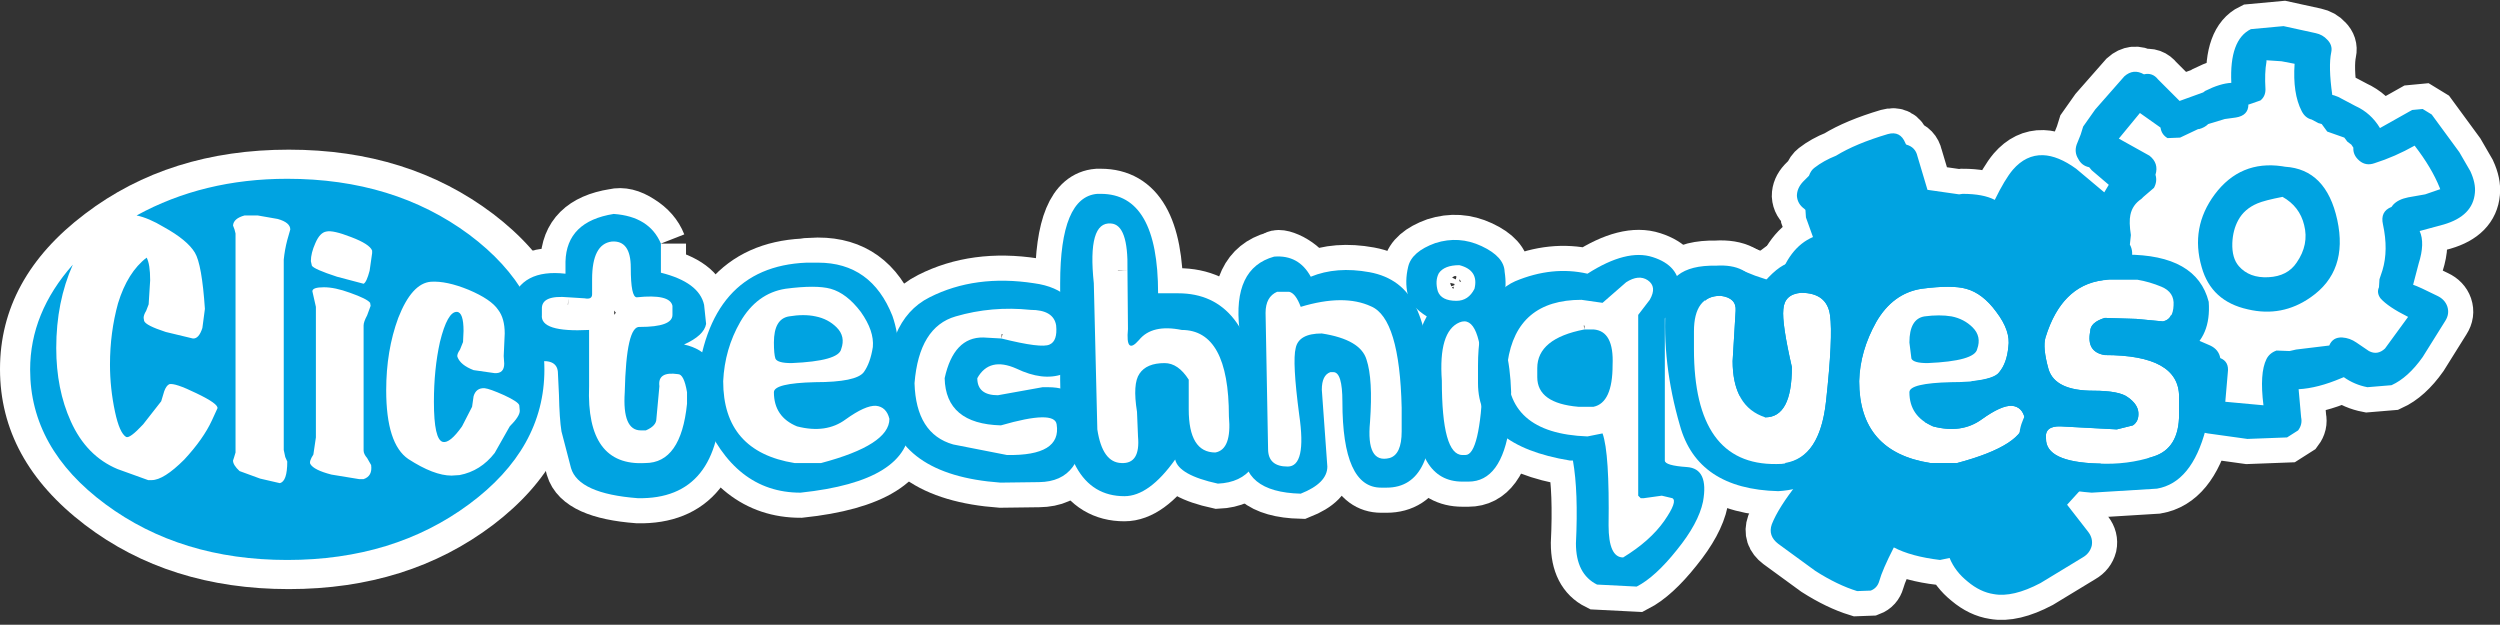 <?xml version="1.0" encoding="UTF-8" standalone="no"?>
<svg xmlns:xlink="http://www.w3.org/1999/xlink" height="62.2px" width="248.9px" xmlns="http://www.w3.org/2000/svg">
  <rect width="100%" height="100%" fill="#333333" stroke="none"/>
  <g transform="matrix(1.0, 0.0, 0.0, 1.0, 0.0, 2.5)">
    <path d="M147.5 22.0 Q149.75 23.05 149.8 24.55 150.25 27.45 148.55 28.95 150.3 31.7 150.45 36.55 L150.3 39.85 Q149.5 45.45 146.2 45.45 L145.6 45.45 Q140.9 45.45 140.9 37.5 L140.9 33.35 Q140.9 31.1 142.05 29.0 140.45 28.0 140.15 26.8 139.85 25.5 140.2 24.05 140.55 22.55 142.9 21.7 145.25 20.95 147.5 22.0 M143.25 24.7 Q142.85 25.45 143.15 26.5 143.5 27.45 145.0 27.45 146.2 27.45 146.8 26.25 147.25 24.4 145.3 23.9 143.8 23.9 143.25 24.7 M147.65 35.4 Q147.45 28.7 145.3 29.6 143.2 30.5 143.55 35.4 143.55 42.8 145.6 42.8 L145.9 42.8 Q147.35 42.8 147.65 35.4" fill="#ffffff" fill-rule="evenodd" stroke="none"/>
    <path d="M147.5 22.0 Q149.75 23.05 149.8 24.55 150.25 27.45 148.55 28.95 150.3 31.7 150.45 36.55 L150.3 39.85 Q149.5 45.45 146.2 45.45 L145.6 45.45 Q140.9 45.45 140.9 37.5 L140.9 33.35 Q140.9 31.1 142.05 29.0 140.45 28.0 140.15 26.8 139.85 25.5 140.2 24.05 140.55 22.55 142.9 21.7 145.25 20.95 147.5 22.0 M143.25 24.7 Q142.85 25.45 143.15 26.5 143.5 27.45 145.0 27.45 146.2 27.45 146.8 26.25 147.25 24.4 145.3 23.9 143.8 23.9 143.25 24.7 M147.65 35.4 Q147.45 28.7 145.3 29.6 143.2 30.5 143.55 35.4 143.55 42.8 145.6 42.8 L145.9 42.8 Q147.35 42.8 147.65 35.4" fill="none" stroke="#ffffff" stroke-linecap="butt" stroke-linejoin="miter-clip" stroke-miterlimit="4.0" stroke-width="5.0"/>
    <path d="M196.85 32.25 Q196.6 33.45 191.9 33.65 190.5 33.65 190.3 33.2 L190.1 31.6 Q190.1 29.25 191.6 29.0 193.1 28.8 194.3 29.0 195.55 29.25 196.4 30.1 197.3 31.0 196.85 32.25 M195.75 26.25 Q194.35 25.85 191.3 26.25 188.45 26.7 186.8 29.55 185.2 32.4 185.1 35.45 185.1 42.5 192.2 43.6 L194.85 43.6 Q201.6 41.8 201.6 39.2 201.35 38.0 200.3 37.9 199.25 37.85 197.3 39.25 195.3 40.7 192.45 39.95 190.1 38.95 190.1 36.55 190.1 35.65 194.25 35.55 198.35 35.55 199.05 34.55 199.8 33.65 199.95 32.05 200.2 30.45 198.75 28.55 197.4 26.7 195.75 26.25 M201.9 28.95 Q203.2 32.4 201.9 36.25 203.7 37.15 203.7 39.75 203.7 45.45 192.75 46.55 186.2 46.55 183.05 38.9 182.45 37.55 182.45 36.05 183.55 24.05 193.35 23.65 L194.55 23.65 Q199.9 23.65 201.9 28.95" fill="#ffffff" fill-rule="evenodd" stroke="none"/>
    <path d="M196.85 32.25 Q196.6 33.45 191.9 33.65 190.5 33.65 190.3 33.2 L190.1 31.6 Q190.1 29.25 191.6 29.0 193.1 28.8 194.3 29.0 195.55 29.25 196.4 30.1 197.3 31.0 196.85 32.25 M195.75 26.25 Q194.35 25.85 191.3 26.25 188.45 26.7 186.8 29.55 185.2 32.4 185.1 35.45 185.1 42.5 192.2 43.6 L194.85 43.6 Q201.6 41.8 201.6 39.2 201.35 38.0 200.3 37.9 199.25 37.85 197.3 39.25 195.3 40.7 192.45 39.95 190.1 38.95 190.1 36.55 190.1 35.65 194.25 35.55 198.35 35.55 199.05 34.55 199.8 33.65 199.95 32.05 200.2 30.45 198.75 28.55 197.4 26.7 195.75 26.25 M201.9 28.95 Q203.2 32.4 201.9 36.25 203.7 37.15 203.7 39.75 203.7 45.45 192.75 46.55 186.2 46.55 183.05 38.9 182.45 37.55 182.45 36.05 183.55 24.05 193.35 23.65 L194.55 23.65 Q199.9 23.65 201.9 28.95" fill="none" stroke="#ffffff" stroke-linecap="butt" stroke-linejoin="miter-clip" stroke-miterlimit="4.0" stroke-width="5.0"/>
    <path d="M212.8 25.35 L210.05 25.35 Q205.35 25.5 203.65 31.1 203.35 32.1 203.95 34.25 204.6 36.4 208.4 36.4 211.0 36.4 211.85 37.05 212.85 37.75 212.9 38.6 212.95 39.45 212.35 39.85 L210.75 40.25 205.15 39.95 Q203.55 39.9 203.7 41.15 203.65 43.5 208.9 43.65 211.8 43.8 214.4 42.95 216.95 42.15 216.95 38.75 L216.95 37.0 Q216.95 32.85 209.55 32.85 207.7 32.55 208.1 30.5 208.1 29.6 209.55 29.15 L212.7 29.25 215.35 29.5 Q216.35 29.3 216.4 27.9 216.5 26.6 215.2 26.05 214.0 25.55 212.8 25.35 M217.8 32.55 Q219.6 34.9 219.6 38.75 L219.6 40.25 Q218.2 45.55 214.75 46.15 L208.25 46.55 Q205.0 46.3 203.55 45.5 201.95 44.7 201.5 43.65 201.0 42.65 201.0 41.4 201.0 39.05 202.8 37.3 199.35 34.35 200.7 29.3 202.05 22.85 209.55 22.85 L211.65 22.85 Q218.7 22.85 219.9 27.55 220.15 31.0 217.8 32.55" fill="#ffffff" fill-rule="evenodd" stroke="none"/>
    <path d="M212.8 25.35 L210.05 25.35 Q205.35 25.5 203.65 31.1 203.35 32.1 203.95 34.25 204.6 36.4 208.4 36.4 211.0 36.4 211.85 37.05 212.85 37.75 212.9 38.6 212.95 39.45 212.35 39.85 L210.75 40.25 205.15 39.95 Q203.55 39.9 203.7 41.15 203.65 43.5 208.9 43.65 211.8 43.8 214.4 42.95 216.95 42.15 216.95 38.75 L216.95 37.0 Q216.95 32.85 209.55 32.85 207.7 32.55 208.1 30.5 208.1 29.6 209.55 29.15 L212.7 29.25 215.35 29.5 Q216.35 29.3 216.4 27.9 216.5 26.6 215.2 26.05 214.0 25.55 212.8 25.35 M217.8 32.55 Q219.6 34.9 219.6 38.75 L219.6 40.25 Q218.2 45.55 214.75 46.15 L208.25 46.55 Q205.0 46.3 203.55 45.5 201.95 44.7 201.5 43.65 201.0 42.65 201.0 41.4 201.0 39.05 202.8 37.3 199.35 34.35 200.7 29.3 202.05 22.85 209.55 22.85 L211.65 22.85 Q218.7 22.85 219.9 27.55 220.15 31.0 217.8 32.55" fill="none" stroke="#ffffff" stroke-linecap="butt" stroke-linejoin="miter-clip" stroke-miterlimit="4.0" stroke-width="5.0"/>
    <path d="M65.8 21.75 L65.8 24.65 Q69.6 25.6 70.1 27.85 L70.3 29.75 Q70.1 30.9 68.1 31.8 71.6 32.55 71.8 36.8 71.75 47.25 63.5 47.1 57.6 46.65 56.85 44.1 L55.9 40.45 Q55.7 39.2 55.65 36.8 L55.55 34.7 Q55.55 33.2 53.5 33.5 49.95 31.5 50.9 27.6 51.9 24.25 56.3 24.75 L56.3 23.55 Q56.4 19.55 61.1 18.8 62.35 18.5 63.8 19.45 65.25 20.35 65.8 21.75 M56.6 27.1 Q53.9 26.85 53.95 28.25 L53.95 28.85 Q53.75 30.6 58.65 30.35 L58.65 35.95 Q58.35 43.95 64.25 43.6 67.8 43.6 68.4 37.7 L68.4 36.55 Q68.1 34.75 67.5 34.75 65.45 34.45 65.65 35.95 L65.35 39.2 Q65.35 39.9 64.3 40.35 L63.8 40.35 Q61.95 40.35 62.2 36.55 62.35 29.9 63.7 30.05 66.95 30.05 66.95 28.85 L66.95 27.95 Q66.7 26.75 63.4 27.1 62.8 27.1 62.8 24.15 62.8 21.4 60.9 21.55 58.95 21.8 58.95 25.3 L58.95 26.8 Q58.95 27.35 58.2 27.2 L56.6 27.1" fill="#ffffff" fill-rule="evenodd" stroke="none"/>
    <path d="M65.8 21.75 L65.8 24.65 Q69.6 25.6 70.1 27.85 L70.3 29.75 Q70.1 30.9 68.1 31.8 71.6 32.55 71.8 36.8 71.75 47.25 63.5 47.1 57.6 46.65 56.85 44.1 L55.9 40.45 Q55.7 39.2 55.65 36.8 L55.55 34.7 Q55.55 33.2 53.5 33.5 49.95 31.5 50.9 27.6 51.9 24.25 56.3 24.75 L56.3 23.55 Q56.4 19.55 61.1 18.8 62.35 18.5 63.8 19.45 65.25 20.35 65.8 21.75 M56.6 27.1 Q53.9 26.85 53.95 28.25 L53.95 28.85 Q53.75 30.6 58.65 30.35 L58.65 35.95 Q58.35 43.95 64.25 43.6 67.8 43.6 68.4 37.7 L68.4 36.55 Q68.1 34.75 67.5 34.75 65.45 34.45 65.65 35.95 L65.35 39.2 Q65.35 39.9 64.3 40.35 L63.8 40.35 Q61.95 40.35 62.2 36.55 62.35 29.9 63.7 30.05 66.95 30.05 66.95 28.85 L66.95 27.95 Q66.7 26.75 63.4 27.1 62.8 27.1 62.8 24.15 62.8 21.4 60.9 21.55 58.95 21.8 58.95 25.3 L58.95 26.8 Q58.95 27.35 58.2 27.2 L56.6 27.1" fill="none" stroke="#ffffff" stroke-linecap="butt" stroke-linejoin="miter-clip" stroke-miterlimit="4.0" stroke-width="5.0"/>
    <path d="M83.75 32.25 Q83.5 33.45 78.8 33.65 77.4 33.65 77.2 33.2 77.05 32.75 77.05 31.6 77.05 29.25 78.55 29.0 80.05 28.75 81.2 29.0 82.45 29.25 83.3 30.1 84.2 31.0 83.75 32.25 M82.7 26.25 Q81.25 25.85 78.2 26.25 75.35 26.7 73.7 29.55 72.15 32.25 72.0 35.45 72.0 42.45 79.1 43.6 L81.75 43.6 Q88.55 41.8 88.55 39.2 88.25 38.0 87.2 37.9 86.15 37.85 84.2 39.25 82.25 40.7 79.35 39.95 77.05 39.0 77.05 36.55 77.05 35.65 81.15 35.55 85.25 35.55 86.0 34.55 86.65 33.65 86.9 32.05 87.05 30.45 85.7 28.55 84.3 26.7 82.7 26.25 M88.85 28.95 Q90.05 32.4 88.85 36.25 90.6 37.15 90.6 39.75 90.6 45.4 79.7 46.55 73.1 46.55 69.95 38.9 69.35 37.55 69.35 36.05 70.45 24.05 80.3 23.65 L79.95 23.7 81.45 23.65 Q86.75 23.65 88.85 28.95" fill="#ffffff" fill-rule="evenodd" stroke="none"/>
    <path d="M83.75 32.25 Q83.5 33.45 78.8 33.65 77.4 33.65 77.2 33.2 77.05 32.75 77.05 31.6 77.05 29.25 78.55 29.0 80.05 28.75 81.2 29.0 82.45 29.25 83.3 30.1 84.2 31.0 83.75 32.25 M82.7 26.25 Q81.25 25.85 78.2 26.25 75.35 26.7 73.7 29.55 72.15 32.25 72.0 35.45 72.0 42.45 79.1 43.6 L81.75 43.6 Q88.55 41.8 88.55 39.2 88.25 38.0 87.2 37.9 86.15 37.85 84.2 39.25 82.25 40.7 79.35 39.95 77.05 39.0 77.05 36.55 77.05 35.65 81.15 35.55 85.25 35.55 86.0 34.55 86.65 33.65 86.9 32.05 87.05 30.45 85.7 28.55 84.3 26.7 82.7 26.25 M88.85 28.95 Q90.05 32.4 88.85 36.25 90.6 37.15 90.6 39.75 90.6 45.4 79.7 46.55 73.1 46.55 69.95 38.9 69.35 37.55 69.35 36.05 70.45 24.25 79.95 23.75 L80.3 23.7 81.45 23.65 Q86.75 23.65 88.85 28.95" fill="none" stroke="#ffffff" stroke-linecap="butt" stroke-linejoin="miter-clip" stroke-miterlimit="4.0" stroke-width="5.0"/>
    <path d="M99.7 31.2 Q103.7 32.2 104.5 31.8 105.3 31.45 105.15 29.9 104.9 28.35 102.6 28.35 98.75 27.95 95.15 29.0 91.5 30.05 91.05 35.65 91.2 40.7 94.9 41.75 L100.25 42.8 Q105.7 42.9 105.2 39.75 105.0 38.3 99.65 39.85 94.15 39.7 94.05 35.15 94.95 31.05 97.9 31.1 L99.7 31.2 M99.35 36.85 L103.8 36.05 104.35 36.05 Q107.95 36.05 107.85 39.55 107.95 45.45 103.45 45.5 L99.6 45.55 Q89.25 44.8 88.25 37.5 87.95 29.4 92.55 27.1 97.1 24.8 102.95 25.7 107.4 26.3 107.8 30.45 107.8 34.05 105.8 34.75 103.8 35.45 101.2 34.2 98.5 33.0 97.3 35.15 97.3 36.85 99.35 36.85" fill="#ffffff" fill-rule="evenodd" stroke="none"/>
    <path d="M99.7 31.2 Q103.7 32.2 104.5 31.8 105.3 31.45 105.15 29.9 104.9 28.35 102.6 28.35 98.75 27.95 95.15 29.0 91.5 30.05 91.05 35.65 91.2 40.7 94.9 41.75 L100.25 42.8 Q105.7 42.9 105.2 39.75 105.0 38.3 99.65 39.85 94.15 39.7 94.05 35.15 94.95 31.05 97.9 31.1 L99.7 31.2 M99.35 36.85 L103.8 36.05 104.35 36.05 Q107.95 36.05 107.85 39.55 107.95 45.45 103.45 45.5 L99.6 45.55 Q89.25 44.8 88.25 37.5 87.95 29.4 92.55 27.1 97.1 24.8 102.95 25.7 107.4 26.3 107.8 30.45 107.8 34.05 105.8 34.75 103.8 35.45 101.2 34.2 98.5 33.0 97.3 35.15 97.3 36.85 99.35 36.85" fill="none" stroke="#ffffff" stroke-linecap="butt" stroke-linejoin="miter-clip" stroke-miterlimit="4.0" stroke-width="5.0"/>
    <path d="M125.75 39.6 Q125.85 45.45 121.25 45.65 117.35 44.8 117.0 43.25 114.4 46.9 111.95 46.9 105.55 46.9 105.55 35.3 L105.55 25.7 Q105.55 17.1 109.25 16.8 L109.6 16.8 Q115.3 16.8 115.3 26.7 L117.3 26.7 Q124.35 26.7 125.4 36.95 L125.75 39.6 M112.25 24.4 Q112.35 19.85 110.6 19.75 108.25 19.55 108.9 25.7 L109.25 40.25 Q109.75 43.55 111.65 43.6 113.55 43.7 113.3 40.95 L113.2 38.5 Q112.75 35.7 113.45 34.7 114.15 33.65 115.95 33.65 117.3 33.65 118.35 35.3 L118.35 38.25 Q118.35 42.55 121.0 42.55 122.65 42.25 122.35 38.95 122.35 30.35 117.65 30.35 114.7 29.75 113.4 31.35 112.05 32.9 112.3 30.25 L112.25 24.4" fill="#ffffff" fill-rule="evenodd" stroke="none"/>
    <path d="M125.75 39.6 Q125.85 45.45 121.25 45.65 117.35 44.8 117.0 43.25 114.4 46.9 111.95 46.9 105.55 46.9 105.55 35.3 L105.55 25.7 Q105.55 17.1 109.25 16.8 L109.6 16.8 Q115.3 16.8 115.3 26.7 L117.3 26.7 Q124.35 26.7 125.4 36.95 L125.75 39.6 M112.25 24.4 Q112.35 19.85 110.6 19.75 108.25 19.55 108.9 25.7 L109.25 40.25 Q109.75 43.55 111.65 43.6 113.55 43.7 113.3 40.95 L113.2 38.5 Q112.75 35.7 113.45 34.7 114.15 33.65 115.95 33.65 117.3 33.65 118.35 35.3 L118.35 38.25 Q118.35 42.55 121.0 42.55 122.65 42.25 122.35 38.95 122.35 30.35 117.65 30.35 114.7 29.75 113.4 31.35 112.05 32.9 112.3 30.25 L112.25 24.4" fill="none" stroke="#ffffff" stroke-linecap="butt" stroke-linejoin="miter-clip" stroke-miterlimit="4.0" stroke-width="5.0"/>
    <path d="M132.45 34.55 Q131.6 34.85 131.6 36.3 L132.15 43.95 Q132.15 45.6 129.5 46.65 123.55 46.5 123.85 42.0 L123.4 30.3 Q122.7 24.2 126.85 23.05 127.3 22.65 128.6 23.3 129.9 24.0 130.5 25.05 133.05 24.0 136.35 24.6 139.6 25.2 140.95 28.05 142.35 30.9 142.5 36.6 143.1 46.05 138.05 46.05 L137.5 46.05 Q133.65 46.05 133.65 37.5 133.65 34.55 132.75 34.55 L132.45 34.55 M126.0 28.65 L126.25 42.2 Q126.25 43.95 128.2 43.95 130.1 43.95 129.35 38.8 128.65 33.5 129.0 32.15 129.3 30.7 131.6 30.7 135.45 31.3 136.05 33.3 136.7 35.25 136.4 39.5 136.0 43.7 138.35 43.1 139.55 42.75 139.55 40.45 L139.55 38.1 Q139.35 29.2 136.5 28.0 133.8 26.75 129.5 28.05 129.0 26.7 128.35 26.55 L127.15 26.55 Q126.0 27.05 126.0 28.65" fill="#ffffff" fill-rule="evenodd" stroke="none"/>
    <path d="M132.45 34.55 Q131.6 34.85 131.6 36.3 L132.15 43.95 Q132.15 45.6 129.5 46.65 123.55 46.5 123.85 42.0 L123.4 30.3 Q122.7 24.2 126.85 23.05 127.3 22.65 128.6 23.3 129.9 24.0 130.5 25.05 133.05 24.0 136.35 24.6 139.6 25.2 140.95 28.05 142.35 30.9 142.5 36.6 143.1 46.05 138.05 46.05 L137.5 46.05 Q133.65 46.05 133.65 37.5 133.65 34.55 132.75 34.55 L132.45 34.55 M126.0 28.65 L126.25 42.2 Q126.25 43.95 128.2 43.95 130.1 43.95 129.35 38.8 128.65 33.5 129.0 32.15 129.3 30.7 131.6 30.7 135.45 31.3 136.05 33.3 136.7 35.25 136.4 39.5 136.0 43.7 138.35 43.1 139.55 42.75 139.55 40.45 L139.55 38.1 Q139.35 29.2 136.5 28.0 133.8 26.75 129.5 28.05 129.0 26.7 128.35 26.55 L127.15 26.55 Q126.0 27.05 126.0 28.65" fill="none" stroke="#ffffff" stroke-linecap="butt" stroke-linejoin="miter-clip" stroke-miterlimit="4.0" stroke-width="5.0"/>
    <path d="M164.05 25.4 Q163.15 24.8 161.9 25.6 L159.55 27.65 157.45 27.35 Q151.0 27.35 150.1 33.55 L150.1 33.85 Q149.75 40.65 158.05 40.95 L159.55 40.65 Q160.25 42.6 160.15 49.8 160.15 53.0 161.6 53.0 164.3 51.35 165.7 49.35 167.05 47.4 166.5 47.1 L165.45 46.85 163.65 47.1 163.35 47.1 163.1 46.85 163.1 28.85 164.25 27.35 Q165.0 26.05 164.05 25.4 M167.95 44.0 Q170.15 44.15 169.55 47.45 169.1 49.6 166.95 52.25 164.8 54.95 162.95 55.9 L159.0 55.7 Q156.9 54.65 156.9 51.6 157.15 46.45 156.6 43.35 L156.3 43.35 Q147.15 41.85 147.15 35.65 L147.15 33.9 Q147.15 27.15 150.85 25.5 154.55 23.95 158.05 24.75 161.95 22.25 164.55 23.1 167.2 23.95 167.2 26.25 167.15 28.2 165.75 29.2 L165.75 43.35 Q165.75 43.85 167.95 44.0 M157.75 30.3 L158.65 30.3 Q160.7 30.45 160.55 33.85 160.55 37.6 158.65 38.0 L157.15 38.0 Q153.05 37.65 153.05 35.05 L153.05 34.15 Q153.05 31.2 157.75 30.3" fill="#ffffff" fill-rule="evenodd" stroke="none"/>
    <path d="M164.05 25.4 Q163.15 24.8 161.9 25.6 L159.55 27.65 157.45 27.35 Q151.0 27.35 150.1 33.55 L150.1 33.85 Q149.75 40.65 158.05 40.95 L159.55 40.65 Q160.25 42.6 160.15 49.8 160.15 53.0 161.6 53.0 164.3 51.35 165.7 49.35 167.05 47.4 166.5 47.1 L165.45 46.85 163.65 47.1 163.35 47.1 163.1 46.85 163.1 28.85 164.25 27.35 Q165.0 26.05 164.05 25.4 M167.95 44.0 Q170.15 44.15 169.55 47.45 169.1 49.6 166.95 52.25 164.8 54.95 162.95 55.9 L159.0 55.7 Q156.9 54.65 156.9 51.6 157.15 46.45 156.6 43.35 L156.3 43.35 Q147.15 41.85 147.15 35.65 L147.15 33.9 Q147.15 27.15 150.85 25.5 154.55 23.95 158.05 24.75 161.95 22.25 164.55 23.1 167.2 23.95 167.2 26.25 167.15 28.2 165.75 29.2 L165.75 43.35 Q165.75 43.85 167.95 44.0 M157.75 30.3 L158.65 30.3 Q160.7 30.45 160.55 33.85 160.55 37.6 158.65 38.0 L157.15 38.0 Q153.05 37.65 153.05 35.05 L153.05 34.15 Q153.05 31.2 157.75 30.3" fill="none" stroke="#ffffff" stroke-linecap="butt" stroke-linejoin="miter-clip" stroke-miterlimit="4.0" stroke-width="5.0"/>
    <path d="M177.55 28.3 Q177.4 29.7 178.4 34.05 178.4 39.05 175.75 39.05 172.5 38.0 172.5 33.45 L172.8 28.45 Q172.9 27.15 171.3 26.95 168.65 26.95 168.65 30.5 L168.65 32.25 Q168.65 43.8 176.85 43.7 181.1 43.8 181.8 37.45 182.5 31.05 182.2 28.9 181.9 26.65 179.3 26.65 177.65 26.8 177.55 28.3 M181.95 23.75 Q184.45 24.1 185.0 31.05 184.35 40.25 182.65 43.25 181.1 46.15 177.05 46.4 169.0 46.2 167.25 39.85 165.45 33.65 165.85 27.8 165.85 25.9 167.05 24.9 168.3 23.9 170.85 23.95 174.0 23.75 174.95 26.05 L175.25 26.05 Q176.95 23.95 178.2 23.65 L181.95 23.75" fill="#ffffff" fill-rule="evenodd" stroke="none"/>
    <path d="M177.55 28.3 Q177.4 29.7 178.4 34.05 178.4 39.05 175.75 39.05 172.5 38.0 172.5 33.45 L172.8 28.45 Q172.9 27.15 171.3 26.95 168.65 26.95 168.65 30.5 L168.65 32.25 Q168.65 43.8 176.85 43.7 181.1 43.8 181.8 37.45 182.5 31.05 182.2 28.9 181.9 26.65 179.3 26.65 177.65 26.8 177.55 28.3 M181.95 23.75 Q184.45 24.1 185.0 31.05 184.35 40.25 182.65 43.25 181.1 46.15 177.05 46.4 169.0 46.2 167.25 39.85 165.45 33.65 165.85 27.8 165.85 25.9 167.05 24.9 168.3 23.9 170.85 23.95 174.0 23.75 174.95 26.05 L175.25 26.05 Q176.95 23.95 178.2 23.65 L181.95 23.75" fill="none" stroke="#ffffff" stroke-linecap="butt" stroke-linejoin="miter-clip" stroke-miterlimit="4.0" stroke-width="5.0"/>
    <path d="M227.2 14.05 L227.5 14.1 Q231.6 14.35 232.7 19.4 233.8 24.5 230.05 27.1 227.2 29.1 223.8 28.3 220.15 27.5 219.2 24.1 218.05 20.15 220.5 16.85 223.05 13.45 227.2 14.05 M224.75 17.75 Q223.45 18.3 222.85 19.4 222.3 20.4 222.25 21.7 222.2 23.2 222.9 24.0 223.95 25.2 225.85 25.1 227.75 25.0 228.65 23.65 229.9 21.85 229.4 19.9 228.95 18.05 227.25 17.1 225.45 17.45 224.75 17.75" fill="#ffffff" fill-rule="evenodd" stroke="none"/>
    <path d="M224.75 17.75 Q225.45 17.45 227.25 17.1 228.95 18.05 229.4 19.9 229.9 21.85 228.65 23.65 227.75 25.0 225.85 25.1 223.95 25.2 222.9 24.0 222.2 23.2 222.25 21.7 222.3 20.4 222.85 19.4 223.45 18.3 224.75 17.75 M227.2 14.05 Q223.05 13.45 220.5 16.85 218.05 20.15 219.2 24.1 220.15 27.5 223.8 28.3 227.2 29.1 230.05 27.1 233.8 24.5 232.7 19.4 231.6 14.35 227.5 14.1 L227.2 14.05" fill="none" stroke="#ffffff" stroke-linecap="butt" stroke-linejoin="miter-clip" stroke-miterlimit="4.0" stroke-width="5.0"/>
    <path d="M199.05 34.55 Q199.8 33.65 199.95 32.05 200.2 30.45 198.75 28.55 197.4 26.7 195.75 26.25 194.35 25.85 191.3 26.25 188.45 26.7 186.8 29.55 185.15 32.5 185.1 35.45 185.1 42.5 192.2 43.6 L194.85 43.6 Q201.6 41.8 201.6 39.2 201.35 38.0 200.3 37.9 199.25 37.85 197.3 39.25 195.3 40.7 192.45 39.95 L191.6 39.5 Q193.65 39.5 194.85 38.3 195.9 37.25 196.3 35.45 198.6 35.2 199.05 34.55 M246.4 16.7 Q246.2 19.0 243.3 19.85 L240.9 20.5 Q241.45 21.7 240.8 23.75 L240.25 25.85 Q240.85 26.05 242.65 26.95 243.4 27.3 243.65 28.0 243.9 28.75 243.45 29.45 L241.2 33.05 Q239.75 35.1 238.1 35.85 L235.7 36.05 Q234.4 35.8 233.35 35.05 L233.1 35.15 Q230.75 36.15 228.85 36.25 L229.1 39.05 Q229.25 39.75 228.8 40.35 L227.7 41.05 223.75 41.2 219.8 40.65 Q218.45 40.45 218.3 39.25 218.05 37.6 218.6 35.2 L218.15 34.85 217.65 34.6 217.85 36.5 217.95 38.85 Q217.95 40.25 217.5 41.2 216.6 43.25 213.75 43.15 L214.4 42.95 Q216.95 42.15 216.95 38.75 L216.95 37.0 Q216.95 32.85 209.55 32.85 207.7 32.55 208.1 30.5 208.1 29.6 209.55 29.15 L212.7 29.25 215.35 29.5 Q215.95 29.35 216.15 28.85 L218.55 31.25 220.05 31.9 Q220.9 32.3 221.05 33.15 221.95 33.5 221.8 34.6 L221.55 37.5 225.35 37.85 Q224.95 34.65 225.65 33.25 225.95 32.65 226.65 32.4 L227.95 32.45 228.6 32.3 231.9 31.9 Q232.25 31.05 233.2 31.1 233.95 31.15 234.6 31.6 L235.85 32.45 Q236.7 32.9 237.45 32.2 L239.75 29.05 Q237.75 28.05 237.0 27.2 236.6 26.65 236.85 26.1 L236.9 25.3 237.2 24.4 Q237.8 22.4 237.25 19.85 236.95 18.55 238.1 18.1 L238.25 17.9 Q238.75 17.35 239.75 17.15 L241.45 16.85 242.9 16.35 242.95 16.35 242.9 16.2 Q242.1 14.2 240.4 12.0 238.45 13.1 236.4 13.75 235.55 14.05 234.9 13.5 234.25 12.95 234.3 12.2 L234.1 11.9 233.7 11.6 233.4 11.2 232.55 10.9 231.7 10.6 231.15 9.85 230.8 9.75 230.15 9.4 Q229.5 9.25 229.15 8.55 228.25 6.8 228.45 3.85 L227.15 3.6 225.65 3.5 225.65 3.65 Q225.45 4.75 225.55 6.4 225.55 7.1 225.05 7.5 L223.9 7.9 223.85 7.9 Q223.85 9.0 222.6 9.2 L221.5 9.35 219.85 9.85 Q219.5 10.2 218.95 10.35 L218.85 10.35 217.05 11.2 215.8 11.25 Q215.2 10.9 215.1 10.2 L213.05 8.75 210.95 11.3 214.0 13.0 Q214.95 13.75 214.6 14.9 214.8 15.55 214.45 16.2 L213.4 17.1 213.2 17.3 Q212.3 17.9 212.1 18.9 211.95 19.6 212.15 20.9 L212.05 21.85 Q212.45 22.6 212.15 23.4 211.85 24.25 210.95 24.3 L208.95 24.4 209.35 25.4 Q205.25 25.95 203.65 31.1 203.35 32.1 203.95 34.25 204.6 36.4 208.4 36.4 211.0 36.4 211.85 37.05 212.85 37.75 212.9 38.6 212.95 39.45 212.35 39.85 L210.75 40.25 205.15 39.95 Q203.55 39.9 203.7 41.15 203.65 43.5 208.9 43.65 L209.15 43.65 208.4 44.85 207.8 45.55 205.8 47.75 207.9 50.45 Q208.4 51.1 208.25 51.85 208.05 52.6 207.35 53.0 L203.15 55.55 Q200.4 57.0 198.5 56.65 197.15 56.45 195.9 55.4 194.65 54.4 194.1 53.05 L193.15 53.25 Q190.25 52.9 188.55 52.0 187.4 54.25 187.1 55.35 186.9 56.05 186.25 56.3 L184.9 56.35 Q182.95 55.75 180.75 54.35 L177.05 51.65 Q176.0 50.85 176.4 49.7 177.05 48.05 178.95 45.65 L178.5 44.65 177.7 43.6 Q181.2 43.05 181.8 37.45 182.5 31.05 182.2 28.9 181.9 26.65 179.3 26.65 177.65 26.8 177.55 28.3 177.4 29.7 178.4 34.05 178.4 39.05 175.75 39.05 L175.65 39.0 175.4 36.9 173.2 36.9 Q172.5 35.5 172.5 33.45 L172.8 28.45 Q172.9 27.15 171.3 26.95 170.3 26.95 169.75 27.45 169.75 26.5 170.4 26.15 170.85 24.75 172.15 24.75 L172.25 24.75 Q172.9 24.15 173.75 24.55 L174.75 24.95 177.0 25.7 Q178.05 22.15 180.5 21.1 L179.8 19.15 179.75 18.4 179.65 18.3 Q178.95 17.8 178.9 17.0 178.9 16.25 179.5 15.6 L180.1 15.0 Q180.3 14.45 180.65 14.2 181.55 13.5 182.8 13.0 184.75 11.8 187.95 10.85 189.2 10.5 189.7 11.75 L189.75 11.85 189.8 11.9 Q190.7 12.15 190.9 13.05 L191.9 16.4 195.05 16.85 195.4 16.8 Q197.45 16.8 198.6 17.4 199.6 15.35 200.4 14.4 201.7 12.9 203.4 12.95 204.9 13.0 206.7 14.3 L209.5 16.65 209.95 15.9 208.25 14.45 208.0 14.15 Q207.25 14.0 206.9 13.3 206.5 12.65 206.75 11.9 L207.15 10.9 207.4 10.1 208.6 8.4 211.5 5.1 Q212.4 4.3 213.45 4.9 214.3 4.7 214.85 5.4 L217.0 7.55 219.35 6.7 219.55 6.55 Q221.05 5.8 222.15 5.75 221.95 1.45 224.1 0.4 L227.35 0.1 230.55 0.8 Q231.25 0.95 231.7 1.45 232.25 2.0 232.1 2.7 231.8 4.1 232.2 6.95 L232.4 7.0 232.8 7.15 234.5 8.05 Q236.05 8.75 236.95 10.25 L240.15 8.45 241.2 8.35 242.1 8.9 244.85 12.65 245.95 14.55 Q246.5 15.75 246.4 16.7" fill="#ffffff" fill-rule="evenodd" stroke="none"/>
    <path d="M246.4 16.7 Q246.5 15.75 245.95 14.55 L244.85 12.65 242.1 8.9 241.2 8.35 240.15 8.45 236.95 10.25 Q236.05 8.75 234.5 8.05 L232.8 7.15 232.4 7.0 232.2 6.95 Q231.8 4.1 232.1 2.7 232.25 2.0 231.7 1.45 231.25 0.95 230.55 0.8 L227.35 0.1 224.1 0.4 Q221.95 1.45 222.15 5.75 221.05 5.8 219.55 6.55 L219.35 6.7 217.0 7.55 214.85 5.4 Q214.3 4.7 213.45 4.9 212.4 4.3 211.5 5.1 L208.6 8.4 207.4 10.1 207.15 10.9 206.75 11.9 Q206.5 12.65 206.9 13.3 207.25 14.0 208.0 14.15 L208.25 14.45 209.95 15.9 209.5 16.65 206.7 14.3 Q204.9 13.0 203.4 12.95 201.7 12.9 200.4 14.4 199.6 15.35 198.6 17.4 197.45 16.8 195.4 16.8 L195.05 16.85 191.9 16.4 190.9 13.05 Q190.7 12.15 189.8 11.9 L189.75 11.85 189.7 11.75 Q189.2 10.5 187.95 10.85 184.75 11.8 182.8 13.0 181.55 13.5 180.65 14.2 180.3 14.45 180.1 15.0 L179.5 15.6 Q178.9 16.25 178.9 17.0 178.95 17.8 179.65 18.3 L179.75 18.4 179.8 19.15 180.5 21.1 Q178.05 22.15 177.0 25.7 L174.75 24.95 173.75 24.55 Q172.9 24.15 172.25 24.75 L172.15 24.75 Q170.85 24.75 170.4 26.15 169.75 26.5 169.75 27.45 170.3 26.95 171.3 26.95 172.9 27.15 172.8 28.45 L172.5 33.45 Q172.5 35.5 173.2 36.9 L175.4 36.9 175.65 39.0 175.75 39.05 Q178.4 39.05 178.4 34.05 177.4 29.7 177.55 28.3 177.65 26.8 179.3 26.65 181.9 26.65 182.2 28.9 182.5 31.05 181.8 37.45 181.2 43.05 177.7 43.6 L178.5 44.65 178.95 45.65 Q177.05 48.05 176.4 49.7 176.0 50.85 177.05 51.65 L180.75 54.35 Q182.95 55.75 184.9 56.35 L186.25 56.3 Q186.9 56.05 187.1 55.35 187.4 54.25 188.55 52.0 190.25 52.9 193.15 53.25 L194.1 53.05 Q194.65 54.4 195.9 55.4 197.15 56.45 198.5 56.65 200.4 57.0 203.15 55.55 L207.35 53.0 Q208.05 52.6 208.25 51.85 208.4 51.1 207.9 50.45 L205.8 47.75 207.8 45.55 208.4 44.85 209.15 43.65 208.9 43.65 Q203.65 43.5 203.7 41.15 203.55 39.9 205.15 39.95 L210.75 40.25 212.35 39.85 Q212.95 39.45 212.9 38.6 212.85 37.75 211.85 37.05 211.0 36.4 208.4 36.4 204.6 36.4 203.95 34.25 203.35 32.1 203.65 31.1 205.25 25.95 209.35 25.4 L208.95 24.4 210.95 24.3 Q211.85 24.25 212.15 23.4 212.45 22.6 212.05 21.85 L212.15 20.9 Q211.95 19.6 212.1 18.9 212.3 17.9 213.2 17.3 L213.4 17.1 214.45 16.2 Q214.8 15.55 214.6 14.9 214.95 13.75 214.0 13.0 L210.95 11.3 213.05 8.75 215.1 10.2 Q215.2 10.9 215.8 11.25 L217.05 11.2 218.85 10.35 218.95 10.35 Q219.5 10.2 219.85 9.85 L221.5 9.35 222.6 9.2 Q223.85 9.0 223.85 7.9 L223.9 7.9 225.05 7.5 Q225.55 7.1 225.55 6.4 225.45 4.75 225.65 3.65 L225.65 3.5 227.15 3.6 228.45 3.85 Q228.25 6.8 229.15 8.55 229.5 9.25 230.15 9.4 L230.8 9.75 231.15 9.85 231.7 10.6 232.55 10.9 233.4 11.2 233.7 11.6 234.1 11.9 234.3 12.2 Q234.25 12.95 234.9 13.5 235.55 14.05 236.4 13.75 238.45 13.1 240.4 12.0 242.1 14.2 242.9 16.2 L242.95 16.35 242.9 16.35 241.45 16.85 239.75 17.15 Q238.75 17.35 238.25 17.9 L238.1 18.1 Q236.95 18.55 237.25 19.85 237.8 22.4 237.2 24.4 L236.9 25.3 236.85 26.1 Q236.6 26.65 237.0 27.2 237.75 28.05 239.75 29.05 L237.45 32.2 Q236.7 32.9 235.85 32.45 L234.6 31.6 Q233.95 31.15 233.2 31.1 232.25 31.05 231.9 31.9 L228.6 32.3 227.95 32.45 226.65 32.4 Q225.95 32.65 225.65 33.25 224.95 34.65 225.35 37.85 L221.55 37.5 221.8 34.6 Q221.95 33.5 221.05 33.15 220.9 32.3 220.05 31.9 L218.55 31.25 216.15 28.85 Q215.95 29.35 215.35 29.5 L212.7 29.25 209.55 29.15 Q208.1 29.6 208.1 30.5 207.7 32.55 209.55 32.85 216.95 32.85 216.95 37.0 L216.95 38.75 Q216.95 42.15 214.4 42.95 L213.75 43.15 Q216.6 43.25 217.5 41.2 217.95 40.25 217.95 38.85 L217.85 36.5 217.65 34.6 218.15 34.85 218.6 35.2 Q218.05 37.6 218.3 39.25 218.45 40.45 219.8 40.65 L223.75 41.2 227.7 41.05 228.8 40.35 Q229.25 39.75 229.1 39.05 L228.85 36.25 Q230.75 36.15 233.1 35.15 L233.35 35.05 Q234.4 35.8 235.7 36.05 L238.1 35.85 Q239.75 35.1 241.2 33.05 L243.45 29.45 Q243.9 28.75 243.65 28.0 243.4 27.3 242.65 26.95 240.85 26.05 240.25 25.85 L240.8 23.75 Q241.45 21.7 240.9 20.5 L243.3 19.85 Q246.2 19.0 246.4 16.7 M199.05 34.55 Q198.6 35.2 196.3 35.45 195.9 37.25 194.85 38.3 193.65 39.5 191.6 39.5 L192.45 39.95 Q195.3 40.7 197.3 39.25 199.25 37.85 200.3 37.9 201.35 38.0 201.6 39.2 201.6 41.8 194.85 43.6 L192.2 43.6 Q185.1 42.5 185.1 35.45 185.15 32.5 186.8 29.55 188.45 26.7 191.3 26.25 194.35 25.85 195.75 26.25 197.4 26.7 198.75 28.55 200.2 30.45 199.95 32.05 199.8 33.65 199.05 34.55" fill="none" stroke="#ffffff" stroke-linecap="butt" stroke-linejoin="miter-clip" stroke-miterlimit="4.0" stroke-width="5.0"/>
    <path d="M77.7 37.95 L72.8 37.95 72.8 33.75 77.7 33.75 77.7 37.95" fill="#ffffff" fill-rule="evenodd" stroke="none"/>
    <path d="M77.7 37.95 L72.8 37.95 72.8 33.75 77.7 33.75 77.7 37.95 Z" fill="none" stroke="#ffffff" stroke-linecap="butt" stroke-linejoin="miter-clip" stroke-miterlimit="4.0" stroke-width="5.0"/>
    <path d="M192.1 38.45 L185.0 38.45 185.0 31.05 192.1 31.05 192.1 38.45" fill="#ffffff" fill-rule="evenodd" stroke="none"/>
    <path d="M192.1 38.45 L185.0 38.45 185.0 31.05 192.1 31.05 192.1 38.45 Z" fill="none" stroke="#ffffff" stroke-linecap="butt" stroke-linejoin="miter-clip" stroke-miterlimit="4.0" stroke-width="5.0"/>
    <path d="M236.35 35.1 L209.75 35.1 209.75 9.2 236.35 9.2 236.35 35.1" fill="#ffffff" fill-rule="evenodd" stroke="none"/>
    <path d="M57.5 34.25 Q57.5 43.35 49.1 49.75 40.65 56.15 28.75 56.15 16.85 56.15 8.45 49.75 0.0 43.3 0.0 34.25 0.0 25.2 8.45 18.8 16.85 12.4 28.75 12.4 40.65 12.4 49.1 18.8 57.5 25.2 57.5 34.25" fill="#ffffff" fill-rule="evenodd" stroke="none"/>
    <path d="M147.5 22.0 Q149.75 23.05 149.8 24.55 150.25 27.45 148.55 28.95 150.3 31.7 150.45 36.55 L150.3 39.85 Q149.5 45.45 146.2 45.45 L145.6 45.45 Q140.9 45.45 140.9 37.5 L140.9 33.35 Q140.9 31.1 142.05 29.0 140.45 28.0 140.15 26.8 139.85 25.5 140.2 24.05 140.55 22.55 142.9 21.7 145.25 20.95 147.5 22.0 M143.25 24.7 Q142.85 25.45 143.15 26.5 143.5 27.45 145.0 27.45 146.2 27.45 146.8 26.25 147.25 24.4 145.3 23.9 143.8 23.9 143.25 24.7 M147.65 35.4 Q147.45 28.7 145.3 29.6 143.2 30.5 143.55 35.4 143.55 42.8 145.6 42.8 L145.9 42.8 Q147.35 42.8 147.65 35.4" fill="#00a3e1" fill-rule="evenodd" stroke="none"/>
    <path d="M196.85 32.25 Q196.6 33.45 191.9 33.65 190.5 33.65 190.3 33.2 L190.1 31.6 Q190.1 29.25 191.6 29.0 193.1 28.8 194.3 29.0 195.55 29.25 196.4 30.1 197.3 31.0 196.85 32.25 M195.75 26.25 Q194.35 25.85 191.3 26.25 188.45 26.7 186.8 29.55 185.2 32.4 185.1 35.45 185.1 42.5 192.2 43.6 L194.85 43.6 Q201.6 41.8 201.6 39.2 201.35 38.0 200.3 37.9 199.25 37.85 197.3 39.25 195.3 40.7 192.45 39.95 190.1 38.95 190.1 36.55 190.1 35.65 194.25 35.55 198.35 35.55 199.05 34.55 199.8 33.65 199.95 32.05 200.2 30.45 198.75 28.55 197.4 26.7 195.75 26.25 M201.9 28.95 Q203.2 32.4 201.9 36.25 203.7 37.15 203.7 39.75 203.7 45.45 192.75 46.55 186.2 46.55 183.05 38.9 182.45 37.55 182.45 36.05 183.55 24.05 193.35 23.65 L194.55 23.65 Q199.9 23.65 201.9 28.95" fill="#00a3e1" fill-rule="evenodd" stroke="none"/>
    <path d="M212.8 25.35 L210.05 25.35 Q205.35 25.5 203.65 31.1 203.35 32.1 203.95 34.25 204.6 36.4 208.4 36.4 211.0 36.4 211.85 37.05 212.85 37.75 212.9 38.6 212.95 39.45 212.35 39.85 L210.75 40.25 205.15 39.95 Q203.55 39.9 203.7 41.15 203.65 43.5 208.9 43.65 211.8 43.8 214.4 42.95 216.95 42.15 216.95 38.75 L216.95 37.0 Q216.95 32.85 209.55 32.85 207.7 32.55 208.1 30.5 208.1 29.6 209.55 29.15 L212.7 29.25 215.35 29.5 Q216.35 29.3 216.4 27.9 216.5 26.6 215.2 26.05 214.0 25.55 212.8 25.35 M217.8 32.55 Q219.6 34.9 219.6 38.75 L219.6 40.25 Q218.2 45.55 214.75 46.15 L208.25 46.55 Q205.0 46.3 203.55 45.5 201.95 44.7 201.5 43.65 201.0 42.65 201.0 41.4 201.0 39.05 202.8 37.3 199.35 34.35 200.7 29.3 202.05 22.85 209.55 22.85 L211.65 22.85 Q218.7 22.85 219.9 27.55 220.15 31.0 217.8 32.55" fill="#00a3e1" fill-rule="evenodd" stroke="none"/>
    <path d="M65.8 21.75 L65.8 24.65 Q69.6 25.6 70.1 27.85 L70.3 29.75 Q70.1 30.9 68.1 31.8 71.6 32.55 71.8 36.8 71.75 47.25 63.5 47.1 57.6 46.65 56.85 44.1 L55.9 40.45 Q55.7 39.2 55.65 36.8 L55.55 34.7 Q55.55 33.2 53.5 33.5 49.95 31.5 50.9 27.6 51.9 24.25 56.3 24.75 L56.3 23.55 Q56.4 19.55 61.1 18.8 64.65 19.05 65.8 21.75 M56.6 27.1 Q53.9 26.85 53.95 28.25 L53.95 28.85 Q53.75 30.6 58.65 30.35 L58.65 35.95 Q58.35 43.95 64.25 43.6 67.8 43.6 68.4 37.7 L68.4 36.55 Q68.1 34.75 67.5 34.75 65.45 34.45 65.65 35.95 L65.35 39.2 Q65.35 39.9 64.3 40.35 L63.8 40.35 Q61.95 40.35 62.2 36.55 62.35 29.9 63.7 30.05 66.95 30.05 66.95 28.85 L66.95 27.95 Q66.7 26.75 63.4 27.1 62.8 27.1 62.8 24.15 62.8 21.4 60.9 21.55 58.95 21.8 58.95 25.3 L58.95 26.8 Q58.95 27.35 58.2 27.2 L56.6 27.1" fill="#00a3e1" fill-rule="evenodd" stroke="none"/>
    <path d="M83.75 32.25 Q83.5 33.45 78.8 33.65 77.4 33.65 77.2 33.2 77.05 32.75 77.05 31.6 77.05 29.25 78.55 29.0 80.05 28.75 81.2 29.0 82.45 29.25 83.3 30.1 84.2 31.0 83.75 32.25 M82.7 26.25 Q81.25 25.85 78.2 26.25 75.35 26.7 73.7 29.55 72.15 32.25 72.0 35.45 72.0 42.45 79.1 43.6 L81.75 43.6 Q88.55 41.8 88.55 39.2 88.25 38.0 87.2 37.9 86.15 37.85 84.2 39.25 82.25 40.7 79.35 39.95 77.05 39.0 77.05 36.55 77.05 35.65 81.15 35.55 85.25 35.55 86.0 34.55 86.65 33.65 86.9 32.05 87.05 30.45 85.7 28.55 84.3 26.7 82.7 26.25 M88.85 28.95 Q90.05 32.4 88.85 36.25 90.6 37.15 90.6 39.75 90.6 45.4 79.7 46.55 73.1 46.55 69.95 38.9 69.35 37.55 69.35 36.05 70.45 24.05 80.3 23.65 L81.45 23.65 Q86.75 23.65 88.85 28.95" fill="#00a3e1" fill-rule="evenodd" stroke="none"/>
    <path d="M99.7 31.2 Q103.7 32.2 104.5 31.8 105.3 31.45 105.15 29.9 104.9 28.35 102.6 28.35 98.75 27.95 95.15 29.0 91.5 30.05 91.05 35.65 91.2 40.7 94.9 41.75 L100.25 42.8 Q105.7 42.9 105.2 39.75 105.0 38.3 99.65 39.85 94.15 39.7 94.05 35.15 94.95 31.05 97.9 31.1 L99.7 31.2 M99.35 36.85 L103.8 36.05 104.35 36.05 Q107.95 36.05 107.85 39.55 107.95 45.45 103.45 45.5 L99.6 45.55 Q89.25 44.8 88.25 37.5 87.95 29.4 92.55 27.1 97.1 24.8 102.95 25.7 107.4 26.3 107.8 30.45 107.8 34.05 105.8 34.75 103.8 35.45 101.2 34.2 98.5 33.0 97.3 35.15 97.3 36.85 99.35 36.85" fill="#00a3e1" fill-rule="evenodd" stroke="none"/>
    <path d="M125.75 39.6 Q125.85 45.45 121.25 45.65 117.35 44.8 117.0 43.25 114.4 46.9 111.95 46.9 105.55 46.9 105.55 35.3 L105.55 25.7 Q105.55 17.1 109.25 16.8 L109.6 16.8 Q115.3 16.8 115.3 26.7 L117.3 26.7 Q124.35 26.7 125.4 36.95 L125.75 39.6 M112.25 24.4 Q112.35 19.85 110.6 19.75 108.25 19.55 108.9 25.7 L109.25 40.25 Q109.75 43.55 111.65 43.6 113.55 43.7 113.3 40.95 L113.2 38.5 Q112.75 35.7 113.45 34.7 114.15 33.65 115.95 33.65 117.3 33.65 118.35 35.3 L118.35 38.25 Q118.35 42.55 121.0 42.55 122.65 42.25 122.35 38.95 122.35 30.35 117.65 30.35 114.7 29.75 113.4 31.35 112.05 32.9 112.3 30.25 L112.25 24.4" fill="#00a3e1" fill-rule="evenodd" stroke="none"/>
    <path d="M132.45 34.55 Q131.6 34.85 131.6 36.3 L132.15 43.95 Q132.15 45.6 129.5 46.65 123.55 46.5 123.85 42.0 L123.4 30.3 Q122.7 24.2 126.85 23.05 129.3 22.85 130.5 25.05 133.05 24.0 136.35 24.6 139.6 25.2 140.95 28.05 142.35 30.9 142.5 36.6 143.1 46.05 138.05 46.05 L137.5 46.05 Q133.65 46.05 133.65 37.5 133.65 34.55 132.75 34.55 L132.45 34.55 M126.0 28.65 L126.25 42.2 Q126.25 43.95 128.2 43.95 130.1 43.95 129.35 38.8 128.65 33.5 129.0 32.15 129.3 30.7 131.6 30.7 135.45 31.3 136.05 33.3 136.7 35.25 136.4 39.5 136.0 43.7 138.35 43.1 139.55 42.75 139.55 40.45 L139.55 38.1 Q139.35 29.2 136.5 28.0 133.8 26.75 129.5 28.05 129.0 26.7 128.35 26.55 L127.15 26.55 Q126.0 27.05 126.0 28.65" fill="#00a3e1" fill-rule="evenodd" stroke="none"/>
    <path d="M164.05 25.4 Q163.15 24.8 161.9 25.6 L159.55 27.65 157.45 27.35 Q151.0 27.35 150.1 33.55 L150.1 33.85 Q149.75 40.65 158.05 40.95 L159.55 40.65 Q160.25 42.6 160.15 49.8 160.15 53.0 161.6 53.0 164.3 51.35 165.7 49.35 167.05 47.4 166.5 47.1 L165.45 46.85 163.65 47.1 163.35 47.1 163.1 46.85 163.1 28.85 164.25 27.35 Q165.0 26.05 164.05 25.4 M167.95 44.0 Q170.15 44.15 169.55 47.45 169.1 49.6 166.95 52.25 164.8 54.95 162.95 55.9 L159.0 55.7 Q156.9 54.65 156.9 51.6 157.15 46.45 156.6 43.35 L156.3 43.35 Q147.15 41.85 147.15 35.65 L147.15 33.9 Q147.15 27.15 150.85 25.5 154.55 23.95 158.05 24.75 161.95 22.25 164.55 23.1 167.2 23.95 167.2 26.25 167.15 28.2 165.75 29.2 L165.75 43.35 Q165.75 43.85 167.95 44.0 M157.75 30.3 L158.65 30.3 Q160.7 30.45 160.55 33.85 160.55 37.6 158.65 38.0 L157.15 38.0 Q153.05 37.65 153.05 35.05 L153.05 34.15 Q153.05 31.2 157.75 30.3" fill="#00a3e1" fill-rule="evenodd" stroke="none"/>
    <path d="M177.55 28.3 Q177.4 29.7 178.4 34.05 178.4 39.05 175.75 39.05 172.5 38.0 172.5 33.45 L172.8 28.45 Q172.9 27.15 171.3 26.95 168.65 26.95 168.65 30.5 L168.65 32.25 Q168.65 43.8 176.85 43.7 181.1 43.8 181.8 37.45 182.5 31.05 182.2 28.9 181.9 26.65 179.3 26.65 177.65 26.8 177.55 28.3 M181.95 23.75 Q184.45 24.1 185.0 31.05 184.35 40.25 182.65 43.25 181.1 46.15 177.05 46.4 169.0 46.2 167.25 39.85 165.45 33.65 165.85 27.8 165.85 25.9 167.05 24.9 168.3 23.9 170.85 23.95 174.0 23.75 174.95 26.05 L175.25 26.05 Q176.95 23.95 178.2 23.65 L181.95 23.75" fill="#00a3e1" fill-rule="evenodd" stroke="none"/>
    <path d="M227.2 14.05 L227.5 14.1 Q231.6 14.35 232.7 19.4 233.8 24.5 230.05 27.1 227.2 29.1 223.8 28.3 220.15 27.5 219.2 24.1 218.05 20.15 220.5 16.85 223.05 13.45 227.2 14.05 M224.75 17.75 Q223.45 18.3 222.85 19.4 222.3 20.4 222.25 21.7 222.2 23.2 222.9 24.0 223.95 25.2 225.85 25.1 227.75 25.0 228.65 23.65 229.9 21.85 229.4 19.9 228.95 18.05 227.25 17.1 225.45 17.45 224.75 17.75" fill="#00a3e1" fill-rule="evenodd" stroke="none"/>
    <path d="M199.05 34.55 Q199.8 33.65 199.95 32.05 200.2 30.45 198.75 28.55 197.4 26.7 195.75 26.25 194.35 25.85 191.3 26.25 188.45 26.7 186.8 29.55 185.15 32.5 185.1 35.45 185.1 42.5 192.2 43.6 L194.85 43.6 Q201.6 41.8 201.6 39.2 201.35 38.0 200.3 37.9 199.25 37.85 197.3 39.25 195.3 40.7 192.45 39.95 L191.6 39.5 Q193.65 39.5 194.85 38.3 195.9 37.25 196.3 35.45 198.6 35.2 199.05 34.55 M246.4 16.7 Q246.2 19.0 243.3 19.85 L240.9 20.5 Q241.45 21.7 240.8 23.75 L240.25 25.85 Q240.85 26.05 242.65 26.95 243.4 27.3 243.65 28.0 243.9 28.75 243.45 29.45 L241.2 33.05 Q239.75 35.1 238.1 35.85 L235.7 36.05 Q234.4 35.8 233.35 35.05 L233.1 35.15 Q230.75 36.15 228.85 36.25 L229.1 39.05 Q229.25 39.75 228.8 40.35 L227.7 41.05 223.75 41.2 219.8 40.65 Q218.45 40.45 218.3 39.25 218.05 37.6 218.6 35.2 L218.15 34.85 217.65 34.6 217.85 36.5 217.95 38.85 Q217.95 40.25 217.5 41.2 216.6 43.25 213.75 43.15 L214.4 42.95 Q216.95 42.15 216.95 38.75 L216.95 37.0 Q216.95 32.85 209.55 32.85 207.7 32.55 208.1 30.5 208.1 29.6 209.55 29.15 L212.7 29.25 215.35 29.5 Q215.95 29.35 216.15 28.85 L218.55 31.25 220.05 31.9 Q220.9 32.3 221.05 33.15 221.95 33.5 221.8 34.6 L221.55 37.5 225.35 37.85 Q224.95 34.65 225.65 33.25 225.95 32.65 226.65 32.4 L227.95 32.45 228.6 32.3 231.9 31.9 Q232.25 31.05 233.2 31.1 233.95 31.15 234.6 31.6 L235.85 32.45 Q236.7 32.9 237.45 32.2 L239.75 29.05 Q237.75 28.05 237.0 27.2 236.6 26.65 236.85 26.1 L236.9 25.3 237.2 24.4 Q237.8 22.4 237.25 19.85 236.95 18.55 238.1 18.1 L238.25 17.9 Q238.75 17.35 239.75 17.15 L241.45 16.85 242.9 16.35 242.95 16.35 242.9 16.2 Q242.1 14.2 240.4 12.0 238.45 13.1 236.4 13.75 235.55 14.05 234.9 13.5 234.25 12.95 234.3 12.2 L234.1 11.9 233.7 11.6 233.4 11.2 232.55 10.9 231.7 10.6 231.15 9.85 230.8 9.75 230.15 9.4 Q229.5 9.25 229.15 8.55 228.25 6.8 228.45 3.85 L227.15 3.6 225.65 3.5 225.65 3.65 Q225.45 4.75 225.55 6.4 225.55 7.1 225.05 7.5 L223.9 7.9 223.85 7.9 Q223.85 9.0 222.6 9.2 L221.5 9.35 219.85 9.85 Q219.5 10.2 218.95 10.35 L218.85 10.35 217.05 11.2 215.8 11.25 Q215.2 10.9 215.1 10.2 L213.05 8.75 210.95 11.3 214.0 13.0 Q214.95 13.75 214.6 14.9 214.8 15.55 214.45 16.2 L213.4 17.1 213.2 17.3 Q212.3 17.9 212.1 18.9 211.95 19.6 212.15 20.9 L212.05 21.85 Q212.45 22.6 212.15 23.4 211.85 24.25 210.95 24.3 L208.95 24.4 209.35 25.4 Q205.25 25.95 203.65 31.1 203.35 32.1 203.95 34.25 204.6 36.4 208.4 36.4 211.0 36.4 211.85 37.05 212.85 37.75 212.9 38.6 212.95 39.45 212.35 39.85 L210.75 40.25 205.15 39.95 Q203.55 39.9 203.7 41.15 203.65 43.5 208.9 43.65 L209.15 43.65 208.4 44.85 207.8 45.55 205.8 47.75 207.9 50.45 Q208.4 51.1 208.25 51.85 208.05 52.6 207.35 53.0 L203.15 55.55 Q200.4 57.0 198.5 56.65 197.15 56.45 195.9 55.4 194.65 54.4 194.1 53.05 L193.15 53.25 Q190.25 52.9 188.55 52.0 187.4 54.25 187.1 55.35 186.9 56.05 186.25 56.3 L184.9 56.35 Q182.95 55.75 180.75 54.35 L177.05 51.65 Q176.0 50.85 176.4 49.7 177.05 48.05 178.95 45.65 L178.5 44.65 177.7 43.6 Q181.2 43.05 181.8 37.45 182.5 31.05 182.2 28.9 181.9 26.65 179.3 26.65 177.65 26.8 177.55 28.3 177.4 29.7 178.4 34.05 178.4 39.05 175.75 39.05 L175.65 39.0 175.4 36.9 173.2 36.9 Q172.5 35.5 172.5 33.45 L172.8 28.45 Q172.9 27.15 171.3 26.95 170.3 26.95 169.75 27.45 169.75 26.5 170.4 26.15 170.85 24.75 172.15 24.75 L172.25 24.75 Q172.9 24.15 173.75 24.55 L174.75 24.95 177.0 25.7 Q178.05 22.15 180.5 21.1 L179.8 19.15 179.75 18.4 179.65 18.3 Q178.95 17.8 178.9 17.0 178.9 16.25 179.5 15.6 L180.1 15.0 Q180.3 14.45 180.65 14.2 181.55 13.5 182.8 13.0 184.75 11.8 187.95 10.85 189.2 10.5 189.7 11.75 L189.75 11.85 189.8 11.9 Q190.7 12.15 190.9 13.05 L191.9 16.4 195.05 16.85 195.4 16.8 Q197.45 16.8 198.6 17.4 199.6 15.35 200.4 14.4 201.7 12.9 203.4 12.95 204.9 13.0 206.7 14.3 L209.5 16.65 209.95 15.9 208.25 14.45 208.0 14.15 Q207.25 14.0 206.9 13.3 206.5 12.65 206.75 11.9 L207.15 10.9 207.4 10.1 208.6 8.4 211.5 5.1 Q212.4 4.3 213.45 4.9 214.3 4.7 214.85 5.4 L217.0 7.55 219.35 6.7 219.55 6.55 Q221.05 5.8 222.15 5.75 221.95 1.45 224.1 0.4 L227.35 0.1 230.55 0.8 Q231.25 0.95 231.7 1.45 232.25 2.0 232.1 2.7 231.8 4.1 232.2 6.95 L232.4 7.0 232.8 7.15 234.5 8.05 Q236.05 8.75 236.95 10.25 L240.15 8.45 241.2 8.35 242.1 8.9 244.85 12.65 245.95 14.55 Q246.5 15.75 246.4 16.7" fill="#00a3e1" fill-rule="evenodd" stroke="none"/>
    <path d="M36.9 27.95 L36.85 27.65 Q36.55 27.25 34.85 26.65 33.35 26.1 32.25 26.1 31.1 26.1 31.1 26.5 L31.45 28.05 31.45 41.05 31.2 42.75 Q30.75 43.45 30.9 43.7 31.25 44.3 33.0 44.75 L35.75 45.2 36.2 45.2 Q37.1 44.9 36.95 43.8 L36.55 43.1 Q36.2 42.7 36.2 42.35 L36.2 29.9 Q36.2 29.55 36.55 28.9 L36.9 27.95 M32.5 20.55 Q31.85 20.65 31.4 21.7 30.95 22.7 30.95 23.5 L31.05 23.95 Q31.25 24.3 33.55 25.05 L36.2 25.75 Q36.5 25.6 36.8 24.45 L37.05 22.7 37.05 22.45 Q36.8 21.8 34.95 21.1 33.15 20.4 32.5 20.55 M23.35 20.35 L23.45 20.75 23.45 42.55 23.3 43.05 23.2 43.35 Q23.2 43.8 23.85 44.4 L25.9 45.15 27.85 45.6 Q28.6 45.45 28.6 43.45 L28.4 43.0 28.25 42.3 28.25 23.35 Q28.35 22.35 28.6 21.4 L28.9 20.35 Q28.9 19.65 27.65 19.3 L25.65 18.95 24.35 18.95 Q23.25 19.25 23.2 19.95 L23.35 20.35 M46.7 20.85 Q54.2 26.45 54.2 34.3 54.2 42.15 46.7 47.7 39.2 53.25 28.6 53.25 18.0 53.25 10.5 47.7 3.0 42.15 3.0 34.3 3.0 28.65 7.25 23.85 5.6 27.55 5.6 32.15 5.6 36.25 7.05 39.45 8.6 42.9 11.7 44.2 L14.75 45.3 15.1 45.3 Q16.3 45.3 18.35 43.25 20.25 41.2 21.1 39.35 L21.65 38.15 Q21.75 37.7 19.55 36.65 17.4 35.6 16.85 35.75 16.55 35.9 16.35 36.45 L16.05 37.45 14.25 39.75 Q12.9 41.2 12.55 41.0 11.9 40.6 11.45 38.5 10.95 36.15 10.95 33.8 10.95 30.6 11.75 27.7 12.7 24.6 14.6 23.15 14.95 23.8 14.95 25.4 L14.8 27.8 14.55 28.45 Q14.3 28.85 14.3 29.15 L14.35 29.45 Q14.5 29.9 16.5 30.55 L19.2 31.2 Q19.8 31.25 20.15 30.15 L20.4 28.25 Q20.1 23.8 19.4 22.65 18.65 21.4 16.3 20.1 14.8 19.2 13.6 18.95 20.25 15.3 28.6 15.3 39.2 15.3 46.7 20.85 M49.6 28.35 Q48.9 27.3 46.65 26.35 44.45 25.45 42.9 25.55 41.0 25.7 39.65 29.15 38.45 32.4 38.45 36.35 38.45 41.7 40.65 43.2 43.2 44.85 44.95 44.85 L45.75 44.8 Q47.85 44.4 49.25 42.6 L50.75 39.95 Q51.75 38.95 51.75 38.4 L51.7 37.85 Q51.6 37.5 50.2 36.85 48.75 36.2 48.25 36.15 47.4 36.1 47.15 36.95 L47.0 38.0 46.0 39.95 Q44.8 41.65 44.1 41.5 43.2 41.3 43.2 37.5 43.2 34.25 43.8 31.55 44.55 28.5 45.5 28.55 46.15 28.6 46.15 30.45 L46.1 31.55 45.8 32.3 Q45.45 32.8 45.55 33.05 45.85 33.85 47.15 34.35 L49.25 34.65 Q50.2 34.7 50.2 33.7 L50.15 32.95 50.25 30.7 Q50.25 29.2 49.6 28.35" fill="#00a3e1" fill-rule="evenodd" stroke="none"/>
  </g>
</svg>
